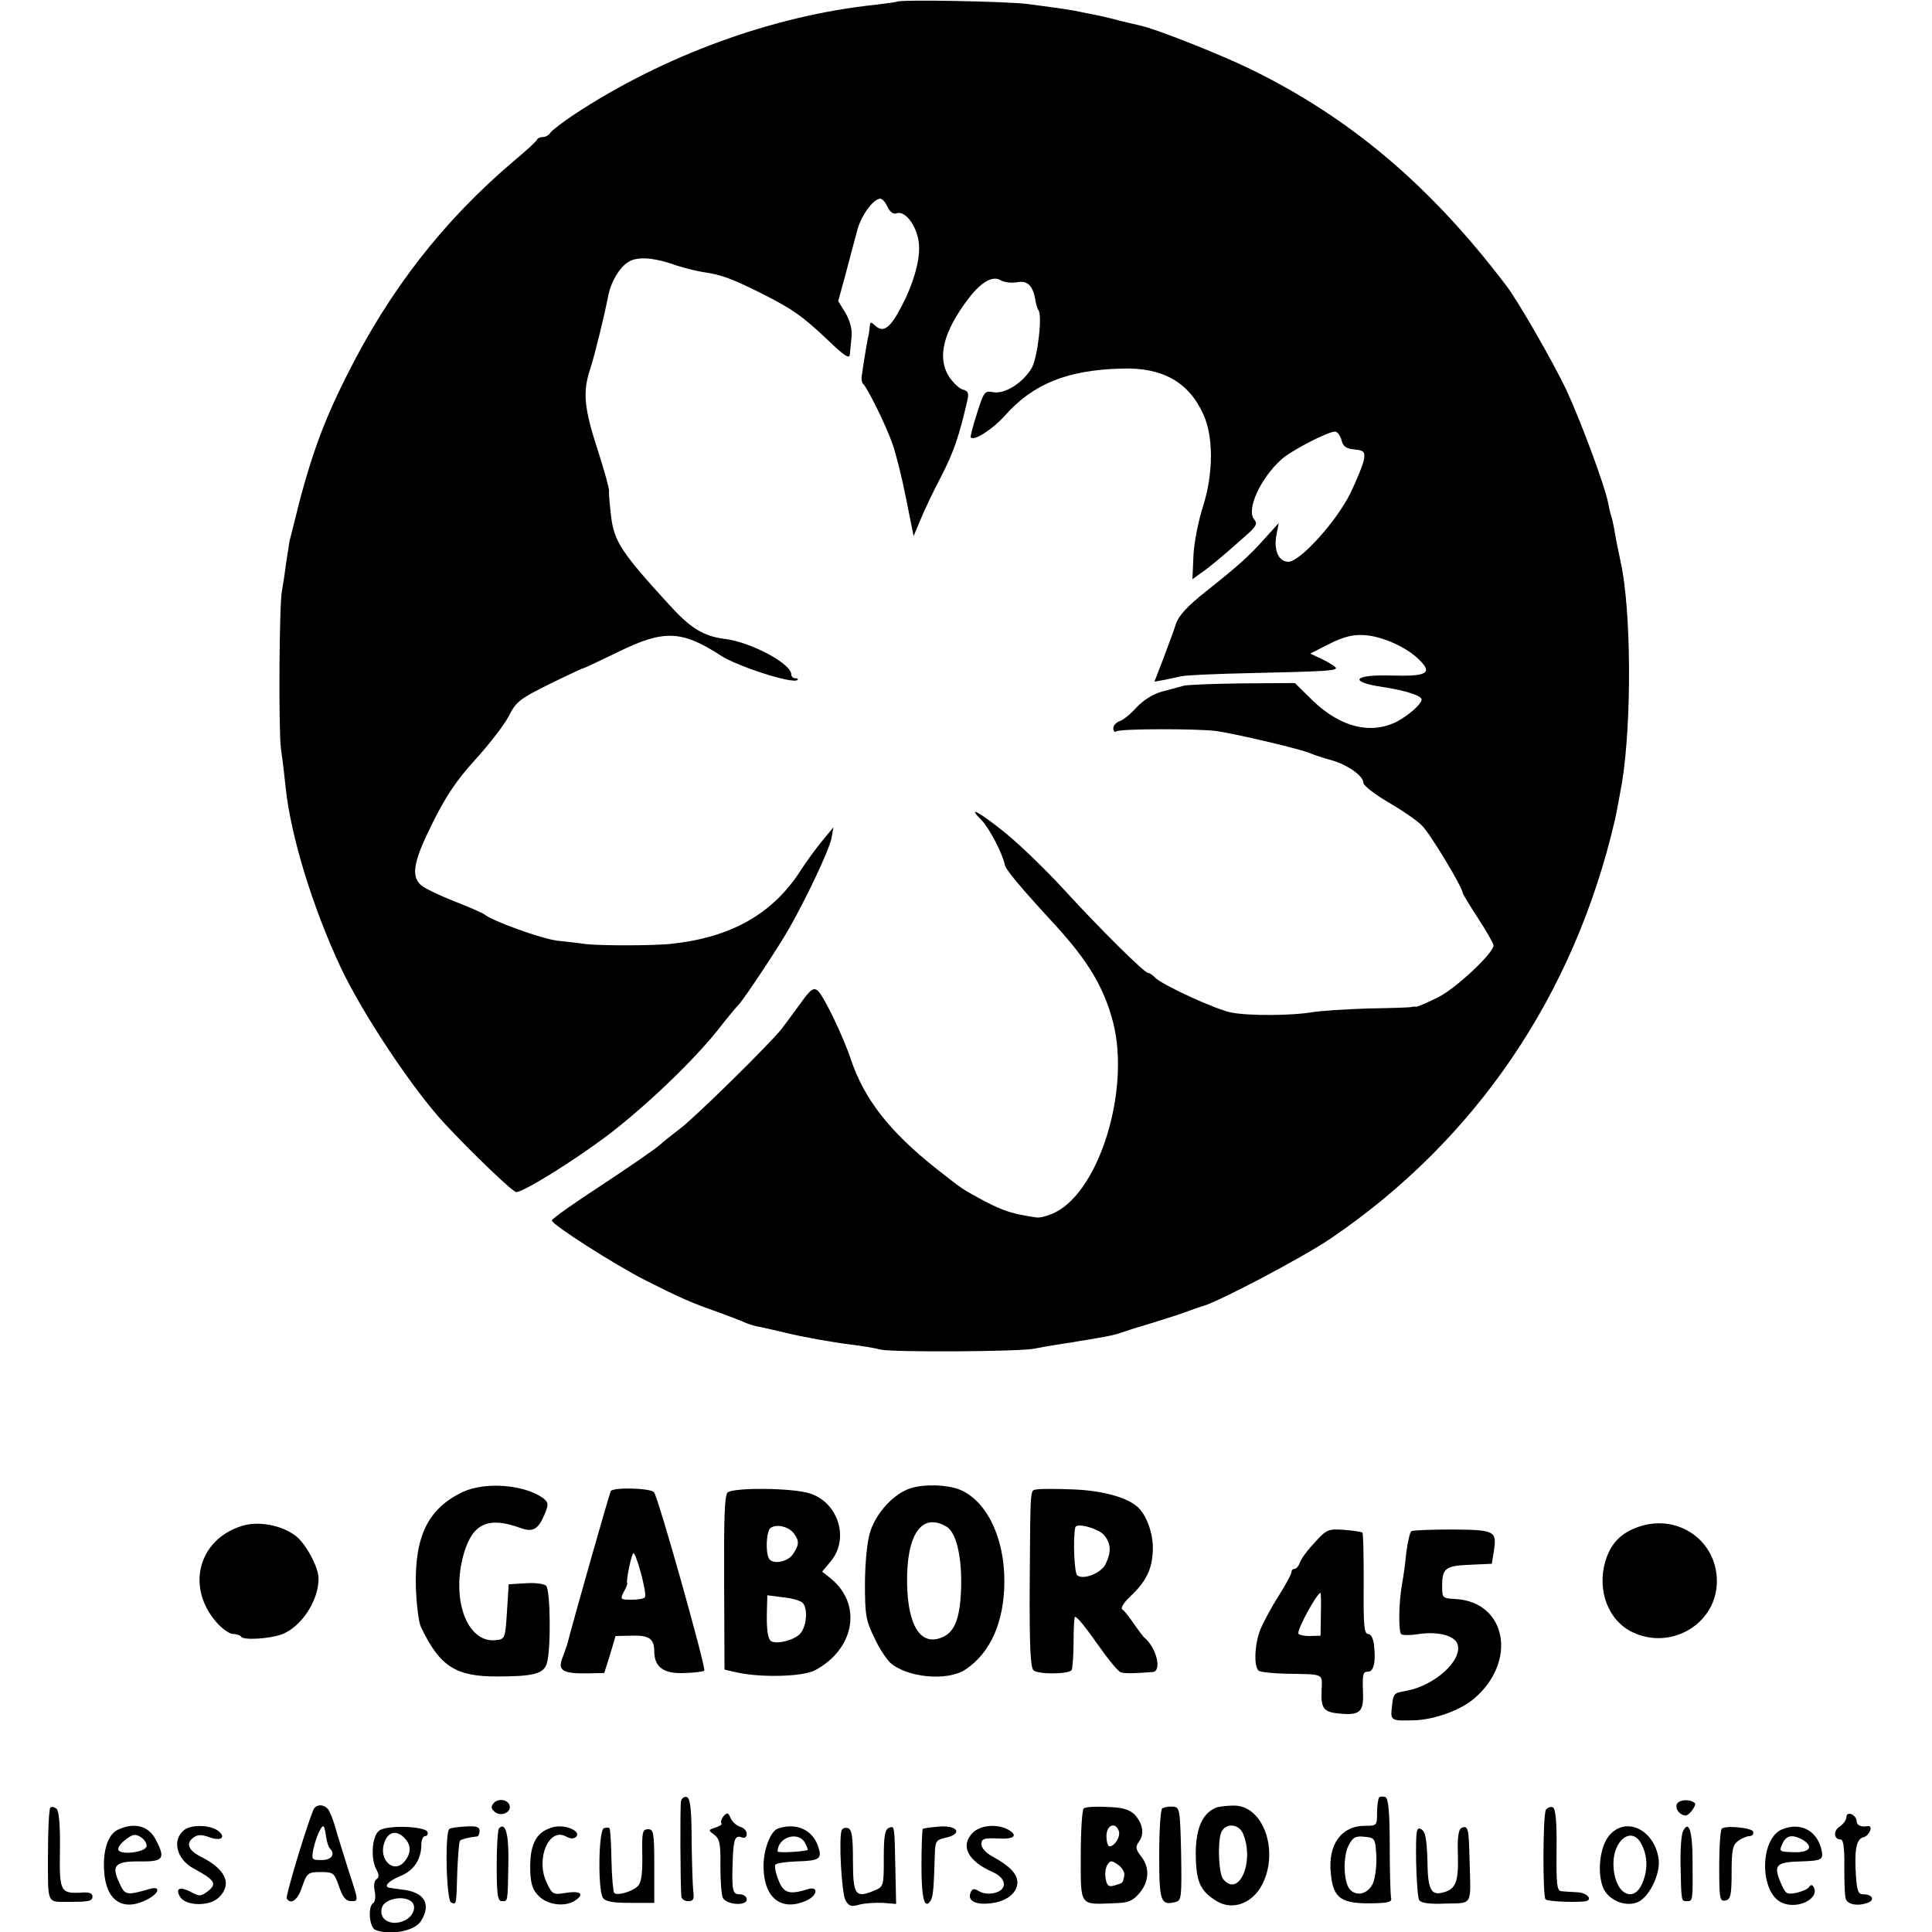 <?xml version="1.0" standalone="no"?>
<!DOCTYPE svg PUBLIC "-//W3C//DTD SVG 20010904//EN"
 "http://www.w3.org/TR/2001/REC-SVG-20010904/DTD/svg10.dtd">
<svg version="1.0" xmlns="http://www.w3.org/2000/svg"
 width="564pt" height="564pt" viewBox="0 0 564 564"
 preserveAspectRatio="xMidYMid meet">
<g transform="translate(0,564) scale(0.1,-0.1)"
fill="#000000" stroke="none">
<path d="M2618 5635 c-1 -1 -30 -5 -63 -9 -297 -31 -618 -148 -880 -321 -33
-22 -64 -46 -68 -52 -4 -7 -14 -13 -22 -13 -7 0 -15 -3 -17 -7 -1 -5 -32 -33
-68 -63 -205 -174 -363 -376 -489 -629 -72 -143 -110 -251 -157 -446 -4 -16
-8 -32 -9 -35 0 -3 -5 -32 -10 -65 -4 -33 -10 -69 -12 -80 -8 -41 -10 -402 -3
-460 5 -33 11 -85 14 -115 15 -142 79 -350 161 -525 65 -137 210 -355 303
-455 82 -88 199 -200 209 -200 21 0 163 88 262 162 109 82 249 215 324 308 28
36 57 71 64 78 17 18 119 172 148 224 52 92 116 228 122 260 l6 33 -33 -40
c-18 -22 -46 -60 -62 -85 -81 -127 -202 -196 -376 -215 -50 -6 -209 -6 -252
-1 -19 3 -57 7 -84 10 -46 6 -188 57 -211 76 -6 5 -46 22 -89 39 -43 17 -87
38 -97 47 -30 27 -22 70 34 182 38 77 71 126 125 185 40 44 84 101 97 126 21
42 32 51 119 94 53 26 98 47 101 47 2 0 48 22 102 48 131 64 183 62 296 -11
48 -32 213 -85 225 -72 3 3 0 5 -6 5 -7 0 -12 5 -12 11 0 32 -119 95 -195 104
-62 8 -99 31 -161 99 -139 152 -161 185 -170 258 -4 35 -7 68 -6 74 1 7 -14
61 -33 120 -40 123 -45 170 -21 240 14 45 41 155 52 213 8 38 32 80 58 96 26
17 74 14 141 -10 22 -7 56 -16 76 -19 56 -8 85 -19 179 -66 86 -44 113 -63
188 -134 48 -46 62 -55 63 -40 1 10 3 33 5 51 2 21 -4 45 -17 68 l-22 36 21
77 c11 42 26 98 33 124 11 47 48 98 69 98 6 0 15 -11 21 -24 7 -15 17 -22 26
-19 27 11 65 -44 66 -97 2 -44 -18 -111 -50 -172 -35 -68 -55 -82 -81 -56 -9
9 -12 8 -13 -5 -1 -9 -2 -20 -3 -24 -3 -8 -15 -82 -20 -118 -2 -11 0 -22 3
-25 12 -9 69 -125 86 -175 10 -27 28 -99 40 -160 l22 -110 19 45 c10 25 37 83
61 128 38 74 53 119 77 223 5 21 2 28 -14 32 -10 3 -28 20 -40 38 -35 56 -16
131 57 227 37 49 71 68 94 54 10 -6 31 -9 48 -6 31 6 47 -10 54 -55 2 -11 6
-23 8 -26 13 -12 -2 -140 -19 -169 -25 -43 -78 -77 -112 -71 -26 5 -28 1 -48
-62 -12 -37 -20 -68 -18 -70 10 -11 64 24 99 63 82 93 182 134 342 138 119 4
196 -40 238 -134 30 -65 29 -174 -1 -268 -13 -40 -26 -104 -28 -143 l-3 -70
22 16 c24 16 64 49 129 107 36 31 40 39 29 52 -23 28 18 119 79 174 26 25 136
82 157 82 7 0 15 -11 19 -24 4 -19 14 -26 37 -28 28 -3 32 -6 29 -28 -2 -14
-20 -59 -40 -100 -41 -83 -147 -200 -181 -200 -28 0 -43 33 -35 77 l7 36 -39
-43 c-47 -53 -76 -79 -174 -157 -53 -42 -79 -70 -87 -94 -6 -19 -23 -64 -37
-102 l-26 -67 28 5 c15 3 38 8 52 11 14 3 104 7 200 9 223 5 250 7 250 15 0 3
-17 14 -37 24 l-38 18 55 28 c40 20 68 28 100 26 52 -2 127 -35 164 -73 39
-39 21 -48 -85 -45 -110 3 -123 -19 -20 -34 65 -10 111 -25 111 -36 0 -13 -36
-45 -71 -64 -76 -39 -164 -18 -245 59 l-54 53 -153 -1 c-83 -1 -161 -4 -172
-7 -11 -3 -39 -11 -63 -17 -26 -7 -54 -25 -74 -46 -17 -19 -39 -37 -49 -40
-11 -4 -19 -13 -19 -21 0 -8 4 -13 9 -9 13 8 235 8 291 1 57 -8 248 -53 275
-65 11 -5 39 -14 61 -20 47 -13 94 -46 94 -66 0 -8 32 -33 71 -56 40 -23 84
-53 99 -68 23 -21 120 -182 120 -198 0 -2 20 -36 45 -74 25 -38 45 -74 45 -79
0 -22 -108 -124 -161 -151 -32 -16 -62 -29 -66 -28 -5 1 -10 0 -13 -1 -3 -1
-59 -3 -125 -4 -66 -2 -140 -7 -165 -11 -57 -10 -183 -11 -235 -1 -44 8 -201
80 -223 102 -7 8 -17 14 -21 14 -10 0 -136 124 -245 243 -54 59 -132 134 -173
167 -76 61 -112 80 -67 35 21 -21 62 -99 67 -129 3 -15 43 -63 147 -176 98
-107 144 -185 170 -287 49 -196 -40 -487 -169 -552 -20 -10 -45 -17 -56 -15
-69 10 -96 19 -150 47 -68 37 -61 32 -140 94 -138 109 -212 204 -251 320 -23
69 -80 187 -97 201 -12 10 -21 4 -50 -37 -20 -27 -44 -60 -54 -73 -32 -42
-257 -263 -298 -293 -22 -17 -50 -39 -62 -50 -13 -11 -88 -63 -167 -115 -80
-52 -145 -98 -145 -103 -1 -11 183 -129 274 -175 101 -51 135 -66 210 -92 33
-12 69 -26 80 -31 11 -5 31 -11 45 -13 14 -3 45 -10 70 -16 53 -13 136 -28
200 -36 25 -3 62 -9 82 -14 39 -8 406 -6 448 3 14 3 48 9 75 13 28 4 52 8 55
9 3 0 27 4 54 9 27 4 58 11 70 16 11 4 55 18 96 30 41 13 86 27 100 33 14 5
30 11 37 13 40 8 294 142 377 198 424 288 711 710 830 1221 4 16 15 77 21 110
29 178 27 507 -4 645 -5 25 -13 61 -16 80 -3 19 -8 43 -11 52 -3 9 -7 26 -9
38 -10 52 -81 243 -124 335 -39 81 -138 254 -173 300 -222 293 -456 491 -749
634 -91 44 -276 117 -319 126 -8 2 -33 8 -55 13 -22 6 -51 13 -65 16 -14 3
-36 7 -50 10 -26 6 -59 11 -158 24 -59 8 -376 14 -384 7z"/>
<path d="M1352 1285 c-102 -48 -142 -129 -138 -279 2 -50 8 -102 15 -116 55
-115 101 -145 226 -144 101 0 132 8 141 37 13 38 11 217 -2 228 -7 6 -34 9
-61 7 l-48 -3 -5 -80 c-5 -78 -6 -80 -32 -83 -85 -10 -133 121 -93 256 26 85
71 105 163 72 38 -14 53 -6 73 42 11 27 10 32 -6 45 -55 39 -168 48 -233 18z"/>
<path d="M2660 1296 c-50 -15 -104 -73 -121 -132 -8 -28 -14 -92 -14 -149 0
-88 3 -107 27 -155 14 -31 36 -64 47 -74 48 -43 166 -55 219 -20 74 49 114
140 114 259 0 128 -53 236 -132 267 -36 14 -100 16 -140 4z m102 -112 c28 -15
45 -82 44 -169 -2 -96 -17 -139 -56 -155 -62 -26 -100 33 -102 159 -2 142 43
206 114 165z"/>
<path d="M1783 1287 c-4 -7 -111 -383 -127 -447 -3 -8 -9 -27 -15 -42 -13 -35
3 -44 74 -43 l49 1 17 54 16 54 44 1 c53 2 69 -8 69 -46 0 -46 28 -66 89 -63
29 1 54 4 57 7 6 6 -135 509 -147 521 -11 12 -119 15 -126 3z m100 -309 c-2
-5 -20 -8 -39 -8 -33 0 -34 1 -23 23 7 12 11 23 10 25 -4 4 10 75 17 87 7 11
41 -115 35 -127z"/>
<path d="M2124 1283 c-9 -9 -11 -79 -10 -265 l1 -252 35 -8 c71 -16 193 -13
229 6 117 62 139 194 45 269 l-24 19 25 30 c55 65 23 171 -60 198 -50 17 -225
18 -241 3z m194 -120 c16 -22 15 -34 -4 -61 -15 -22 -58 -30 -69 -12 -11 18
-8 82 5 90 19 12 53 3 68 -17z m25 -202 c16 -16 12 -69 -7 -90 -17 -19 -68
-32 -85 -22 -10 7 -14 36 -12 95 l1 39 46 -6 c25 -2 51 -10 57 -16z"/>
<path d="M3027 1292 c-20 -4 -19 18 -21 -276 -1 -178 2 -243 11 -252 13 -12
98 -12 111 0 3 4 6 41 6 82 0 41 2 74 4 74 7 0 28 -26 74 -91 26 -37 53 -69
60 -71 11 -4 43 -3 93 1 28 2 11 72 -25 101 -3 3 -17 21 -30 40 -13 19 -28 38
-34 42 -5 3 4 19 21 35 46 43 65 78 68 130 4 47 -14 103 -41 131 -30 30 -105
51 -192 54 -48 2 -95 2 -105 0z m196 -133 c20 -25 22 -48 5 -84 -12 -27 -65
-48 -83 -34 -9 6 -13 107 -6 140 3 15 67 -3 84 -22z"/>
<path d="M708 1186 c-129 -39 -166 -179 -76 -282 17 -19 38 -34 48 -34 11 0
21 -4 24 -8 7 -11 84 -6 119 7 57 22 107 98 107 163 0 33 -38 104 -69 126 -41
30 -106 42 -153 28z"/>
<path d="M4784 1183 c-53 -18 -82 -49 -98 -102 -24 -85 9 -172 80 -206 114
-54 246 26 246 149 0 119 -114 198 -228 159z"/>
<path d="M3838 1137 c-21 -22 -40 -48 -43 -58 -4 -11 -11 -19 -16 -19 -5 0 -9
-4 -9 -10 0 -5 -16 -35 -35 -65 -20 -31 -44 -75 -54 -98 -18 -41 -22 -110 -7
-124 4 -4 39 -8 79 -9 115 -2 107 2 105 -49 -2 -55 6 -64 60 -68 51 -4 63 7
61 59 -2 57 -1 64 15 64 16 0 23 29 17 78 -2 19 -9 32 -17 32 -12 0 -14 27
-13 146 0 80 -1 148 -4 150 -2 2 -26 6 -53 8 -46 3 -51 2 -86 -37z m18 -209
l-1 -63 -32 -1 c-18 0 -33 4 -33 8 0 18 55 118 65 118 1 0 2 -28 1 -62z"/>
<path d="M4120 1170 c-4 -3 -11 -32 -15 -65 -3 -33 -9 -73 -12 -89 -10 -54
-11 -141 -2 -147 6 -3 29 -3 52 1 56 8 104 -5 112 -30 15 -47 -67 -121 -150
-136 -37 -7 -37 -6 -42 -49 -4 -38 -2 -39 66 -37 59 2 136 30 175 64 126 108
94 281 -54 290 -39 2 -40 3 -40 37 0 53 9 60 80 63 l65 3 6 37 c9 59 3 62
-121 63 -61 0 -115 -2 -120 -5z"/>
<path d="M1988 382 c-3 -14 -2 -239 1 -279 1 -7 10 -13 20 -13 15 0 18 6 15
28 -2 15 -4 82 -5 149 0 91 -4 123 -14 127 -7 2 -15 -3 -17 -12z"/>
<path d="M4026 393 c-3 -4 -6 -24 -6 -45 0 -37 -1 -38 -35 -38 -69 0 -109 -54
-100 -139 7 -74 30 -90 130 -87 39 1 49 4 46 16 -2 8 -4 77 -4 152 0 100 -4
138 -13 142 -6 2 -15 2 -18 -1z m-8 -173 c1 -30 -4 -66 -11 -80 -15 -30 -48
-37 -67 -15 -18 22 -20 95 -3 128 12 23 20 28 46 25 31 -3 32 -4 35 -58z"/>
<path d="M1440 375 c-7 -9 -6 -16 4 -24 17 -15 48 -3 44 17 -4 19 -34 24 -48
7z"/>
<path d="M4895 373 c-5 -15 9 -32 26 -33 10 0 32 30 27 36 -14 13 -47 11 -53
-3z"/>
<path d="M147 363 c-4 -3 -7 -66 -7 -140 0 -144 -4 -135 60 -135 61 0 70 2 70
16 0 9 -11 13 -32 11 -62 -3 -65 2 -63 125 1 73 -3 114 -10 120 -7 5 -15 7
-18 3z"/>
<path d="M914 355 c-25 -64 -81 -252 -77 -257 12 -20 33 -4 45 34 14 40 17 43
54 43 37 0 40 -2 54 -43 11 -32 20 -42 36 -42 21 0 21 0 -8 88 -15 48 -33 105
-39 127 -6 22 -16 46 -21 53 -14 17 -37 15 -44 -3z m38 -77 c2 -15 7 -30 11
-34 17 -17 5 -34 -24 -34 -29 0 -30 1 -24 33 8 35 24 71 30 65 2 -2 5 -15 7
-30z"/>
<path d="M3164 361 c-5 -3 -9 -65 -9 -138 0 -150 -5 -143 98 -139 40 1 53 6
73 29 29 34 31 76 5 108 -16 21 -17 27 -6 43 17 22 11 54 -14 80 -15 14 -36
20 -79 21 -33 2 -63 0 -68 -4z m102 -66 c6 -16 -12 -45 -27 -45 -5 0 -9 14 -9
30 0 32 26 43 36 15z m16 -131 c-5 -22 -2 -20 -28 -28 -17 -5 -22 -2 -26 18
-3 13 -1 32 4 41 9 14 12 15 31 2 13 -9 21 -23 19 -33z"/>
<path d="M3393 361 c-5 -3 -9 -64 -9 -136 0 -137 4 -149 49 -137 16 4 17 17
15 141 -3 132 -4 136 -25 137 -12 1 -25 -2 -30 -5z"/>
<path d="M3550 363 c-42 -17 -62 -66 -59 -150 2 -69 15 -95 61 -123 46 -28
104 -7 133 49 50 99 2 232 -84 230 -20 0 -43 -3 -51 -6z m80 -79 c32 -82 -14
-184 -59 -130 -13 15 -17 101 -7 134 11 32 54 30 66 -4z"/>
<path d="M4513 357 c-9 -13 -10 -254 -1 -262 5 -5 68 -9 111 -6 30 2 13 26
-19 27 -16 1 -36 2 -45 3 -14 1 -16 17 -15 121 1 84 -3 121 -11 124 -6 3 -15
-1 -20 -7z"/>
<path d="M2112 338 c-6 -8 -9 -17 -6 -21 3 -3 -5 -8 -17 -12 -22 -7 -22 -8 -4
-21 16 -12 19 -27 18 -91 0 -43 3 -85 7 -93 11 -21 70 -25 70 -5 0 8 -9 15
-20 15 -22 0 -24 10 -21 99 2 62 7 75 27 67 8 -3 14 1 14 10 0 9 -8 18 -19 21
-10 3 -23 14 -28 25 -7 17 -10 18 -21 6z"/>
<path d="M5390 335 c0 -8 -9 -20 -19 -27 -20 -12 -18 -38 3 -38 7 0 11 -26 10
-77 0 -43 1 -86 4 -95 4 -18 36 -24 66 -12 20 8 11 24 -14 24 -15 0 -19 9 -22
53 -5 79 1 109 23 114 17 5 28 34 12 32 -21 -3 -33 2 -33 15 0 8 -7 16 -15 20
-9 3 -15 0 -15 -9z"/>
<path d="M343 298 c-28 -14 -43 -60 -39 -120 5 -87 55 -120 126 -83 35 18 40
40 8 31 -69 -20 -73 -19 -89 16 -25 52 -14 65 59 64 69 -1 76 8 47 63 -21 42
-64 52 -112 29z m85 -48 c-4 -17 -73 -26 -82 -11 -4 5 5 19 20 30 21 17 29 18
45 8 11 -7 18 -19 17 -27z"/>
<path d="M538 298 c-37 -29 -23 -86 28 -113 61 -33 68 -44 42 -65 -21 -16 -25
-17 -51 -3 -33 17 -46 10 -31 -15 17 -26 84 -28 112 -2 41 39 22 83 -52 120
-36 18 -44 39 -22 55 13 10 24 10 46 2 35 -13 52 -1 26 19 -24 17 -77 18 -98
2z"/>
<path d="M1107 296 c-21 -16 -26 -81 -8 -114 8 -15 8 -23 0 -28 -6 -3 -9 -19
-5 -35 3 -15 1 -31 -4 -34 -17 -10 -12 -72 6 -79 44 -17 115 -3 133 26 31 50
10 85 -56 92 -15 2 -31 4 -35 5 -20 3 -4 20 30 34 40 16 62 49 62 92 0 14 5
25 11 25 6 0 9 5 7 12 -6 17 -119 21 -141 4z m76 -24 c18 -20 17 -43 -2 -66
-31 -38 -77 5 -59 55 11 33 37 38 61 11z m15 -181 c20 -12 11 -44 -16 -57 -41
-20 -80 4 -66 40 9 22 58 33 82 17z"/>
<path d="M1312 301 c-14 -10 -9 -210 5 -215 16 -6 15 -10 18 92 2 46 5 86 8
89 5 4 28 10 50 12 4 1 7 8 7 16 0 12 -10 15 -40 13 -22 -1 -44 -4 -48 -7z"/>
<path d="M1457 303 c-4 -3 -7 -53 -7 -110 0 -85 3 -103 15 -103 18 0 17 -5 19
108 2 87 -8 124 -27 105z"/>
<path d="M1581 290 c-25 -20 -35 -55 -33 -115 2 -39 8 -55 28 -73 28 -25 79
-29 106 -8 25 18 11 27 -32 20 -35 -6 -38 -4 -54 30 -33 69 6 162 56 135 13
-7 23 -8 30 -1 14 14 -22 33 -56 30 -14 -1 -34 -9 -45 -18z"/>
<path d="M1763 303 c-16 -6 -18 -180 -3 -203 7 -11 28 -15 80 -15 l70 0 0 108
c0 97 -2 107 -18 107 -17 0 -18 -9 -17 -76 1 -53 -3 -81 -13 -90 -16 -16 -60
-29 -69 -20 -3 3 -7 46 -8 96 -1 49 -3 91 -6 93 -2 3 -10 2 -16 0z"/>
<path d="M2271 302 c-22 -7 -44 -66 -42 -115 2 -89 53 -128 126 -95 32 15 35
43 3 33 -54 -17 -71 -12 -86 28 -8 20 -12 41 -8 44 4 4 31 8 60 9 70 2 77 7
64 45 -17 48 -64 69 -117 51z m79 -42 c6 -11 9 -20 8 -21 -27 -6 -88 -8 -88
-4 0 42 61 61 80 25z"/>
<path d="M2457 297 c-9 -25 0 -183 11 -204 10 -18 17 -20 41 -13 15 4 46 6 68
5 l39 -3 -2 96 c-3 137 -2 132 -19 126 -12 -5 -15 -25 -15 -89 0 -82 0 -83
-30 -95 -53 -22 -60 -11 -60 89 0 67 -3 90 -14 94 -8 3 -16 0 -19 -6z"/>
<path d="M2694 301 c-2 -2 -4 -51 -4 -107 0 -98 9 -130 27 -102 7 12 9 34 12
135 1 38 4 42 31 48 50 11 38 36 -16 33 -25 -2 -48 -5 -50 -7z"/>
<path d="M2840 290 c-38 -38 -15 -83 58 -115 41 -18 44 -52 5 -61 -14 -4 -34
-2 -45 5 -15 9 -20 8 -25 -5 -9 -23 16 -36 60 -30 45 5 77 30 77 61 0 25 -23
48 -72 75 -19 10 -33 25 -33 36 0 16 7 19 48 17 49 -3 61 9 28 27 -32 16 -79
12 -101 -10z"/>
<path d="M4134 207 c1 -56 5 -108 9 -114 6 -9 31 -12 78 -10 79 2 73 -9 69
127 -2 92 -4 102 -23 94 -9 -3 -13 -27 -11 -79 2 -78 -6 -99 -41 -109 -38 -11
-47 7 -48 93 -2 64 -6 84 -18 91 -14 8 -16 -2 -15 -93z"/>
<path d="M4698 282 c-28 -33 -36 -108 -18 -153 15 -35 62 -56 98 -43 35 12 70
83 64 127 -12 86 -96 126 -144 69z m93 -24 c19 -35 20 -76 4 -114 -27 -66 -85
-29 -85 55 0 71 54 110 81 59z"/>
<path d="M4913 294 c-5 -11 -8 -55 -7 -99 2 -108 2 -105 19 -105 17 0 17 1 16
119 0 85 -11 120 -28 85z"/>
<path d="M5026 301 c-5 -8 -8 -72 -7 -149 1 -55 3 -63 18 -60 15 3 18 15 18
81 0 66 3 81 19 93 11 8 26 14 34 14 7 0 12 6 10 13 -5 12 -85 19 -92 8z"/>
<path d="M5203 300 c-67 -27 -67 -187 0 -215 47 -20 111 14 91 47 -4 7 -9 6
-13 -1 -4 -6 -21 -13 -38 -17 -28 -5 -31 -3 -46 33 -20 49 -11 57 59 59 64 2
68 5 61 36 -14 55 -61 79 -114 58z m58 -30 c35 -20 23 -39 -25 -37 -42 1 -43
2 -33 24 11 25 28 29 58 13z"/>
</g>
</svg>
